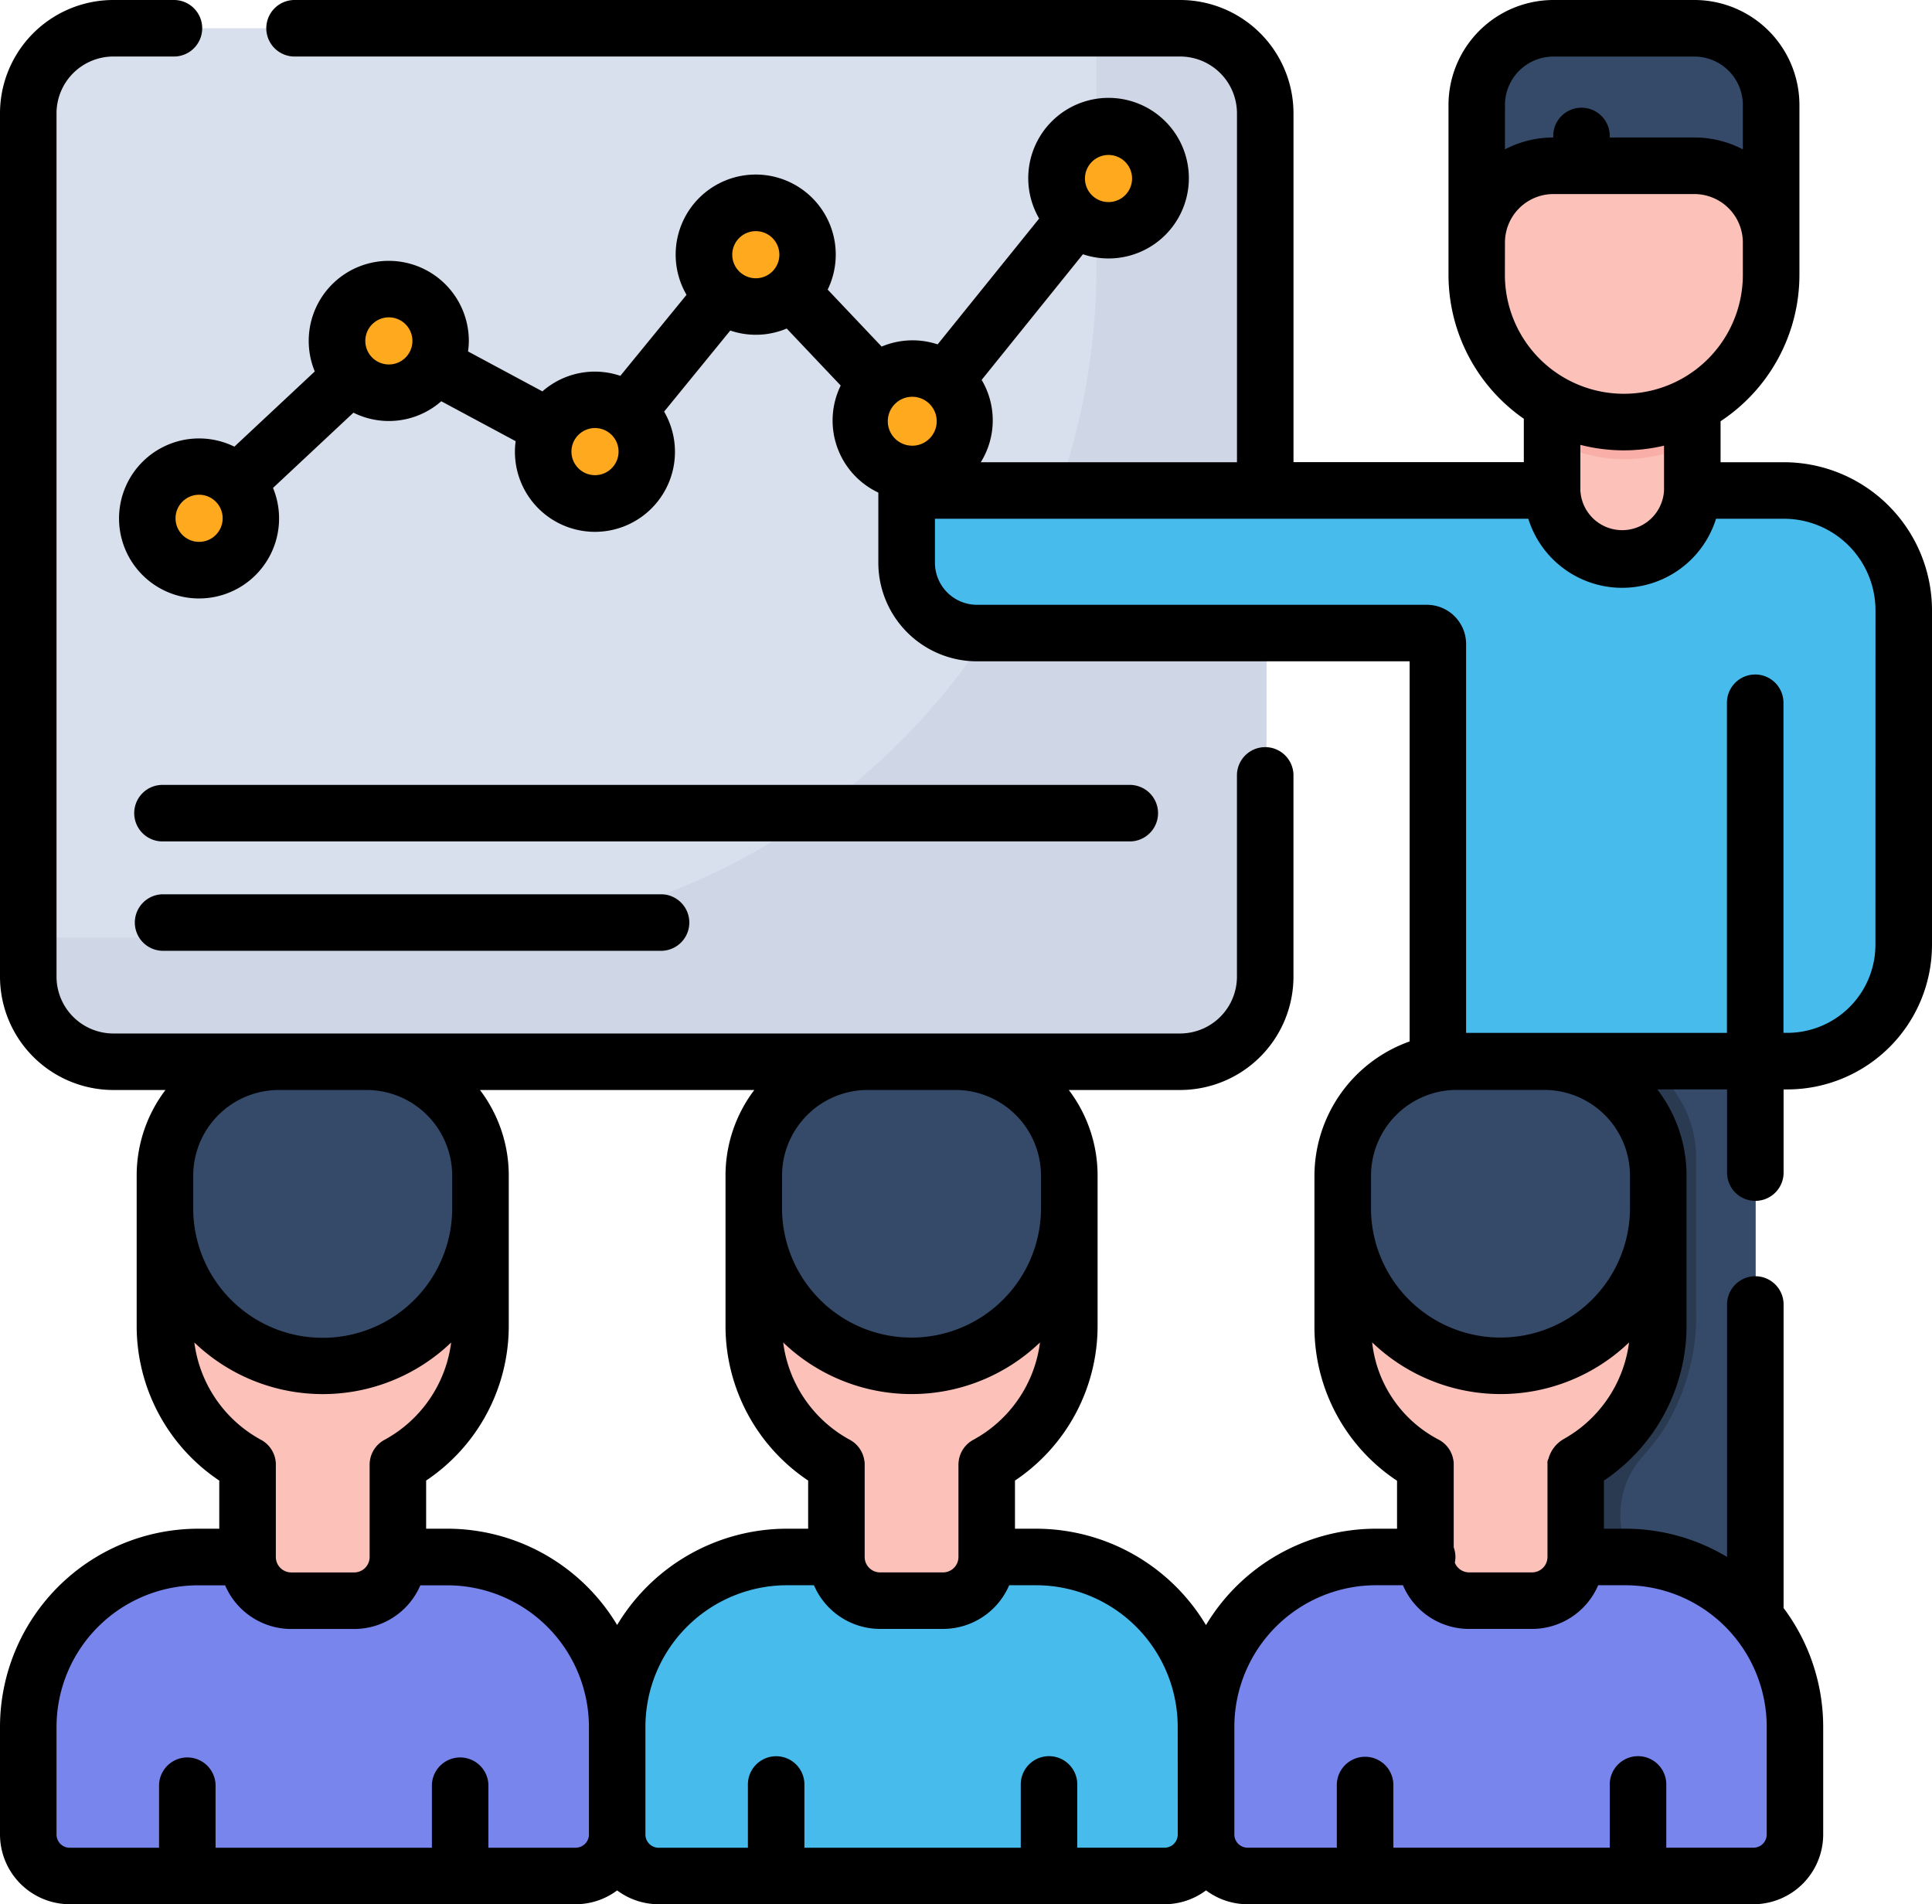 <?xml version="1.0" encoding="UTF-8"?>
<svg xmlns="http://www.w3.org/2000/svg" xmlns:xlink="http://www.w3.org/1999/xlink" id="Group_112305" data-name="Group 112305" width="147.623" height="145.515" viewBox="0 0 147.623 145.515">
  <defs>
    <clipPath id="clip-path">
      <rect id="Rectangle_4517" data-name="Rectangle 4517" width="147.623" height="145.515" fill="none"></rect>
    </clipPath>
  </defs>
  <g id="Group_112304" data-name="Group 112304" clip-path="url(#clip-path)">
    <path id="Path_92718" data-name="Path 92718" d="M96.11,86.365H14.694A6.491,6.491,0,0,1,8.2,79.873V13.98a6.491,6.491,0,0,1,6.491-6.492H96.11A6.492,6.492,0,0,1,102.6,13.98V79.873a6.492,6.492,0,0,1-6.492,6.492" transform="translate(-5.838 -5.329)" fill="#d9e0ed"></path>
    <path id="Path_92719" data-name="Path 92719" d="M96.11,7.488h-6.5V25.83A51.148,51.148,0,0,1,38.465,76.978H8.2v2.895a6.491,6.491,0,0,0,6.492,6.491H96.111a6.49,6.49,0,0,0,6.491-6.491V13.98A6.492,6.492,0,0,0,96.11,7.488" transform="translate(-5.838 -5.329)" fill="#cfd6e5"></path>
    <path id="Path_92720" data-name="Path 92720" d="M47.614,127.464a3.952,3.952,0,1,1-3.952-3.952,3.952,3.952,0,0,1,3.952,3.952" transform="translate(-28.261 -87.9)" fill="#ffa91e"></path>
    <path id="Path_92721" data-name="Path 92721" d="M97.833,80.506a3.952,3.952,0,1,1-3.951-3.951,3.952,3.952,0,0,1,3.951,3.951" transform="translate(-64.001 -54.482)" fill="#ffa91e"></path>
    <path id="Path_92722" data-name="Path 92722" d="M152.4,109.807a3.952,3.952,0,1,1-3.952-3.952,3.952,3.952,0,0,1,3.952,3.952" transform="translate(-102.831 -75.334)" fill="#ffa91e"></path>
    <path id="Path_92723" data-name="Path 92723" d="M194.958,57.679a3.952,3.952,0,1,1-3.952-3.952,3.952,3.952,0,0,1,3.952,3.952" transform="translate(-133.122 -38.236)" fill="#ffa91e"></path>
    <path id="Path_92724" data-name="Path 92724" d="M236.493,101.522a3.952,3.952,0,1,1-3.952-3.952,3.952,3.952,0,0,1,3.952,3.952" transform="translate(-162.681 -69.438)" fill="#ffa91e"></path>
    <path id="Path_92725" data-name="Path 92725" d="M288.291,37.5a3.952,3.952,0,1,1-3.952-3.951,3.952,3.952,0,0,1,3.952,3.951" transform="translate(-199.544 -23.875)" fill="#ffa91e"></path>
    <path id="Path_92726" data-name="Path 92726" d="M53.2,425.226V433.4a3.172,3.172,0,0,1-3.173,3.168H11.376A3.172,3.172,0,0,1,8.2,433.4v-8.177a12.974,12.974,0,0,1,12.979-12.972H40.221A12.974,12.974,0,0,1,53.2,425.226" transform="translate(-5.838 -293.39)" fill="#7885ed"></path>
    <path id="Path_92727" data-name="Path 92727" d="M74.468,395.93H69.656a3.336,3.336,0,0,1-3.336-3.336v-7.962H77.8v7.962a3.337,3.337,0,0,1-3.337,3.336" transform="translate(-47.198 -273.733)" fill="#fcc1b9"></path>
    <path id="Path_92728" data-name="Path 92728" d="M68.536,289.754v11.48a12.055,12.055,0,0,1-24.11,0v-11.48a8.7,8.7,0,0,1,8.7-8.7h6.7a8.7,8.7,0,0,1,8.705,8.7" transform="translate(-31.617 -200.019)" fill="#fcc1b9"></path>
    <path id="Path_92729" data-name="Path 92729" d="M68.536,289.754v2.476a12.055,12.055,0,0,1-24.11,0v-2.476a8.7,8.7,0,0,1,8.7-8.7h6.7a8.7,8.7,0,0,1,8.705,8.7" transform="translate(-31.617 -200.019)" fill="#354968"></path>
    <path id="Path_92730" data-name="Path 92730" d="M209.262,425.226V433.4a3.172,3.172,0,0,1-3.173,3.168h-38.65a3.171,3.171,0,0,1-3.173-3.168v-8.177a12.976,12.976,0,0,1,12.979-12.972h19.038a12.975,12.975,0,0,1,12.979,12.972" transform="translate(-116.904 -293.39)" fill="#48bbed"></path>
    <path id="Path_92731" data-name="Path 92731" d="M230.531,395.93h-4.812a3.336,3.336,0,0,1-3.336-3.336v-7.962h11.483v7.962a3.336,3.336,0,0,1-3.336,3.336" transform="translate(-158.264 -273.733)" fill="#fcc1b9"></path>
    <path id="Path_92732" data-name="Path 92732" d="M224.594,289.754v11.481a12.055,12.055,0,0,1-24.11,0V289.754a8.7,8.7,0,0,1,8.705-8.7h6.7a8.7,8.7,0,0,1,8.7,8.7" transform="translate(-142.679 -200.019)" fill="#fcc1b9"></path>
    <path id="Path_92733" data-name="Path 92733" d="M224.594,289.754v2.476a12.055,12.055,0,0,1-24.11,0v-2.476a8.7,8.7,0,0,1,8.705-8.7h6.7a8.7,8.7,0,0,1,8.7,8.7" transform="translate(-142.679 -200.019)" fill="#354968"></path>
    <path id="Path_92734" data-name="Path 92734" d="M240.7,129.832v5.513a5.366,5.366,0,0,0,5.365,5.367H280.4a.83.83,0,0,1,.832.832v31.833H307.9a8.875,8.875,0,0,0,8.874-8.873V138.972a9.141,9.141,0,0,0-9.143-9.14Z" transform="translate(-171.299 -92.398)" fill="#48bbed"></path>
    <path id="Path_92735" data-name="Path 92735" d="M422.19,104.078v7.346a5.351,5.351,0,0,1-10.7,0v-7.346Z" transform="translate(-292.845 -74.07)" fill="#fcc1b9"></path>
    <path id="Path_92736" data-name="Path 92736" d="M422.19,104.078v3.8a11.252,11.252,0,0,1-10.7-.144v-3.653Z" transform="translate(-292.845 -74.07)" fill="#f9afa7"></path>
    <path id="Path_92737" data-name="Path 92737" d="M402.784,37.547a11.235,11.235,0,0,0,11.235-11.235V13.349A5.854,5.854,0,0,0,408.166,7.5H397.4a5.853,5.853,0,0,0-5.853,5.853V26.313a11.233,11.233,0,0,0,11.233,11.235" transform="translate(-278.656 -5.335)" fill="#fcc1b9"></path>
    <path id="Path_92738" data-name="Path 92738" d="M391.543,13.346V23.84a5.851,5.851,0,0,1,5.753-5.852c.033,0,.069,0,.1,0H408.16a5.853,5.853,0,0,1,5.852,5.854V13.346a5.853,5.853,0,0,0-5.852-5.854H397.4a5.854,5.854,0,0,0-5.854,5.854" transform="translate(-278.651 -5.332)" fill="#354968"></path>
    <rect id="Rectangle_4516" data-name="Rectangle 4516" width="24.212" height="61.176" transform="translate(109.939 80.978)" fill="#354968"></rect>
    <path id="Path_92739" data-name="Path 92739" d="M400.96,288.364v11.483a16.4,16.4,0,0,1-2.528,9.345c-1.308,1.957-2.457,2.548-3.02,4.673-.823,3.1.859,4.729-.216,6.471-1.121,1.816-4.27,2.2-6.292,1.739-4.079-.921-7.207-6.065-7.6-12.881V280.855h15.348a8.688,8.688,0,0,1,4.311,7.509" transform="translate(-271.362 -199.877)" fill="#2a3a51"></path>
    <path id="Path_92740" data-name="Path 92740" d="M365.322,425.226V433.4a3.173,3.173,0,0,1-3.174,3.168H323.5a3.173,3.173,0,0,1-3.174-3.168v-8.177a12.975,12.975,0,0,1,12.98-12.972h19.037a12.975,12.975,0,0,1,12.98,12.972" transform="translate(-227.966 -293.39)" fill="#7885ed"></path>
    <path id="Path_92741" data-name="Path 92741" d="M386.59,395.93h-4.811a3.336,3.336,0,0,1-3.337-3.336v-7.962h11.485v7.962a3.336,3.336,0,0,1-3.336,3.336" transform="translate(-269.326 -273.733)" fill="#fcc1b9"></path>
    <path id="Path_92742" data-name="Path 92742" d="M380.657,293.351v11.48a12.055,12.055,0,0,1-24.11,0v-11.48c0-4.807,3.9-7.242,8.7-7.242h6.7c4.809,0,8.7,2.435,8.7,7.242" transform="translate(-253.745 -203.616)" fill="#fcc1b9"></path>
    <path id="Path_92743" data-name="Path 92743" d="M380.657,289.754v2.476a12.055,12.055,0,0,1-24.11,0v-2.476a8.7,8.7,0,0,1,8.7-8.7h6.7a8.7,8.7,0,0,1,8.7,8.7" transform="translate(-253.745 -200.019)" fill="#354968"></path>
    <path id="Path_92744" data-name="Path 92744" d="M37.89,212.342H111.8a2.16,2.16,0,0,0,0-4.319H37.89a2.16,2.16,0,1,0,0,4.319" transform="translate(-25.428 -148.044)"></path>
    <path id="Path_92745" data-name="Path 92745" d="M37.89,241.336H75.938a2.16,2.16,0,1,0,0-4.32H37.89a2.16,2.16,0,1,0,0,4.32" transform="translate(-25.428 -168.678)"></path>
    <path id="Path_92746" data-name="Path 92746" d="M136.309,35.322h-4.841V32.19A13.406,13.406,0,0,0,137.493,21V8.022A8.03,8.03,0,0,0,129.472,0H118.7a8.03,8.03,0,0,0-8.021,8.021V21a13.4,13.4,0,0,0,5.755,11v3.317H98.835V8.659A8.669,8.669,0,0,0,90.176,0H22.461a2.16,2.16,0,0,0,0,4.319H90.176a4.345,4.345,0,0,1,4.34,4.34V35.322H74.941a6.058,6.058,0,0,0,.066-6.292l7.739-9.6A6.136,6.136,0,1,0,79.4,16.7l-7.756,9.616a6.086,6.086,0,0,0-4.278.169l-4.123-4.355a6.116,6.116,0,1,0-10.786.4L47.4,28.72a6.064,6.064,0,0,0-5.955,1.188l-5.681-3.051a6.288,6.288,0,0,0,.059-.8,6.117,6.117,0,1,0-11.771,2.328l-6.144,5.747a6.114,6.114,0,1,0,2.953,3.153l6.145-5.749a6.071,6.071,0,0,0,6.711-.873L39.4,33.713a6.114,6.114,0,1,0,11.345-2.259L55.8,25.259a6.061,6.061,0,0,0,4.312-.154l4.125,4.357a6.086,6.086,0,0,0,2.876,8.18v5.364a7.54,7.54,0,0,0,7.534,7.53h33.062V79.584a10.922,10.922,0,0,0-7.273,10.252v11.487a14.084,14.084,0,0,0,6.311,11.831v3.665h-1.615a15.145,15.145,0,0,0-12.984,7.365,15.141,15.141,0,0,0-12.982-7.365H77.554v-3.68a14.214,14.214,0,0,0,6.312-11.816V89.836a10.8,10.8,0,0,0-2.2-6.542h8.508a8.668,8.668,0,0,0,8.659-8.659V59.207a2.16,2.16,0,0,0-4.319,0V74.635a4.345,4.345,0,0,1-4.34,4.34H8.659a4.345,4.345,0,0,1-4.34-4.34V8.659a4.345,4.345,0,0,1,4.34-4.34h4.585a2.16,2.16,0,1,0,0-4.319H8.659A8.669,8.669,0,0,0,0,8.659V74.634a8.669,8.669,0,0,0,8.659,8.66h3.984a10.806,10.806,0,0,0-2.2,6.544v2.478c0,.015,0,.029,0,.044v8.964a14.216,14.216,0,0,0,6.311,11.817v3.678H15.142A15.159,15.159,0,0,0,0,131.96v8.224a5.338,5.338,0,0,0,5.333,5.331H43.982a5.3,5.3,0,0,0,3.173-1.056,5.3,5.3,0,0,0,3.172,1.056H88.978a5.3,5.3,0,0,0,3.175-1.059,5.292,5.292,0,0,0,3.174,1.059H133.98a5.336,5.336,0,0,0,5.329-5.331V131.96a15.159,15.159,0,0,0-3.026-9.08V99.639a2.16,2.16,0,0,0-4.319,0v19.338a15.115,15.115,0,0,0-7.793-2.159h-1.615v-3.684c.093-.062.188-.122.279-.186a14.244,14.244,0,0,0,6.032-11.625V89.836a10.807,10.807,0,0,0-2.232-6.587h5.329V89.56a2.16,2.16,0,1,0,4.319,0V83.25h.294A11.059,11.059,0,0,0,147.623,72.2V46.637a11.327,11.327,0,0,0-11.315-11.315m-21.315-27.3a3.706,3.706,0,0,1,3.7-3.7h10.777a3.707,3.707,0,0,1,3.7,3.7v3.392a7.976,7.976,0,0,0-3.7-.907H123v-.163a2.16,2.16,0,0,0-4.319,0v.163a7.981,7.981,0,0,0-3.689.907Zm0,10.507a3.707,3.707,0,0,1,3.7-3.7h10.777a3.707,3.707,0,0,1,3.7,3.7V21a9.091,9.091,0,1,1-18.182,0Zm9.09,15.885a13.347,13.347,0,0,0,3.065-.358v3.316c0,.027,0,.054,0,.08a3.2,3.2,0,0,1-6.394,0c0-.027,0-.054,0-.081V33.994a13.374,13.374,0,0,0,3.334.42M84.691,11.842a1.8,1.8,0,1,1-1.131,3.192c-.008-.007-.014-.015-.024-.022l-.008-.005a1.8,1.8,0,0,1,1.162-3.165M70.85,30.713l.014.013c.007.006.014.008.02.014a1.869,1.869,0,1,1-.034-.027M15.213,41.407a1.8,1.8,0,1,1,1.8-1.8,1.8,1.8,0,0,1-1.8,1.8m14.5-13.556a1.8,1.8,0,1,1,1.8-1.8,1.8,1.8,0,0,1-1.8,1.8m15.751,8.459a1.8,1.8,0,1,1,1.8-1.8,1.8,1.8,0,0,1-1.8,1.8M55.951,19.464a1.8,1.8,0,1,1,1.8,1.8,1.8,1.8,0,0,1-1.8-1.8m48.807,70.371a6.569,6.569,0,0,1,5.166-6.4,6.464,6.464,0,0,1,1.376-.146H118a6.551,6.551,0,0,1,6.546,6.542v2.491a9.895,9.895,0,0,1-19.79-.011ZM60.134,116.818a15.144,15.144,0,0,0-12.979,7.358,15.145,15.145,0,0,0-12.982-7.358H32.561v-3.68a14.212,14.212,0,0,0,6.313-11.816V89.835a10.807,10.807,0,0,0-2.2-6.542H57.636a10.818,10.818,0,0,0-2.2,6.544v11.487A14.214,14.214,0,0,0,61.75,113.14v3.678Zm-39.057-4.883c0-.012,0-.025,0-.037,0-.073,0-.136-.01-.19a2.158,2.158,0,0,0-1.117-1.679,9.9,9.9,0,0,1-5.1-7.441,14.176,14.176,0,0,0,19.623,0,9.9,9.9,0,0,1-5.1,7.443,2.16,2.16,0,0,0-1.13,1.907v7.044a1.18,1.18,0,0,1-1.177,1.178H22.255a1.18,1.18,0,0,1-1.178-1.178Zm-6.313-22.1a6.55,6.55,0,0,1,6.542-6.542h6.7a6.551,6.551,0,0,1,6.545,6.544v2.479a9.894,9.894,0,0,1-19.788.044V89.835Zm44.994,0a6.517,6.517,0,0,1,.294-1.943c.02-.064.043-.127.064-.19.014-.037.025-.076.04-.113a6.579,6.579,0,0,1,3.9-3.9c.037-.014.076-.025.114-.038.063-.021.125-.044.189-.064a6.526,6.526,0,0,1,1.944-.294H73a6.5,6.5,0,0,1,1.317.133l.157.036c.053.012.106.024.158.037a6.554,6.554,0,0,1,4.911,6.337v2.478a9.894,9.894,0,0,1-19.789.011Zm6.311,22.1v-.016a1.336,1.336,0,0,0-.027-.322,2.156,2.156,0,0,0-1.1-1.569,9.9,9.9,0,0,1-5.1-7.442,14.176,14.176,0,0,0,19.623,0,9.9,9.9,0,0,1-5.1,7.442,2.156,2.156,0,0,0-1.121,1.712c-.005.05-.008.108-.009.177v7.062a1.179,1.179,0,0,1-1.178,1.178H67.246a1.179,1.179,0,0,1-1.177-1.178ZM43.982,141.2H37.32v-4.788a2.16,2.16,0,0,0-4.319,0V141.2H16.472v-4.788a2.16,2.16,0,0,0-4.319,0V141.2H5.333a1.013,1.013,0,0,1-1.014-1.01v-8.224a10.834,10.834,0,0,1,10.823-10.822H17.2a5.506,5.506,0,0,0,5.054,3.337h4.809a5.505,5.505,0,0,0,5.055-3.337h2.055A10.834,10.834,0,0,1,45,131.961v8.224a1.014,1.014,0,0,1-1.014,1.01m46.006-1.011a1.012,1.012,0,0,1-1.01,1.011H82.314v-4.788a2.16,2.16,0,1,0-4.319,0V141.2H61.465v-4.788a2.16,2.16,0,1,0-4.319,0V141.2H50.327a1.013,1.013,0,0,1-1.011-1.011V131.96a10.832,10.832,0,0,1,10.819-10.821h2.059a5.507,5.507,0,0,0,5.055,3.337h4.809a5.505,5.505,0,0,0,5.053-3.337h2.059A10.832,10.832,0,0,1,89.988,131.96Zm42.48-15.171a10.835,10.835,0,0,1,2.522,6.947v8.224a1.011,1.011,0,0,1-1.01,1.01h-6.664v-4.787a2.16,2.16,0,1,0-4.319,0v4.787H106.467v-4.787a2.16,2.16,0,1,0-4.321,0v4.787h-6.82a1.011,1.011,0,0,1-1.01-1.01V131.96a10.833,10.833,0,0,1,10.819-10.822H107.2c.07.162.144.323.229.479a5.5,5.5,0,0,0,4.823,2.86h4.809a5.506,5.506,0,0,0,5.055-3.338h2.059a10.8,10.8,0,0,1,8.3,3.875m-12.118-15.6a10.276,10.276,0,0,1-.87.55,2.484,2.484,0,0,0-1.173,1.521.583.583,0,0,0-.072.359v7.134a1.18,1.18,0,0,1-1.178,1.178h-4.809a1.177,1.177,0,0,1-1.032-.61,1.207,1.207,0,0,1-.06-.127,2.171,2.171,0,0,0,.045-.441,2.148,2.148,0,0,0-.131-.735v-6.329c0-.026,0-.052,0-.079,0-.051,0-.1-.009-.142,0-.022-.007-.046-.01-.069s0-.038-.009-.053a2.152,2.152,0,0,0-1.124-1.561,9.541,9.541,0,0,1-5.079-7.431,14.175,14.175,0,0,0,19.629.006,9.918,9.918,0,0,1-4.114,6.828M143.3,72.2a6.736,6.736,0,0,1-6.727,6.727h-.3V53.749a2.16,2.16,0,1,0-4.319,0V78.931h-19.93V49.212a3,3,0,0,0-2.995-2.995H74.651a3.216,3.216,0,0,1-3.213-3.211V39.641h45.339a7.512,7.512,0,0,0,14.344,0h5.189a7,7,0,0,1,6.994,7Z"></path>
  </g>
</svg>
